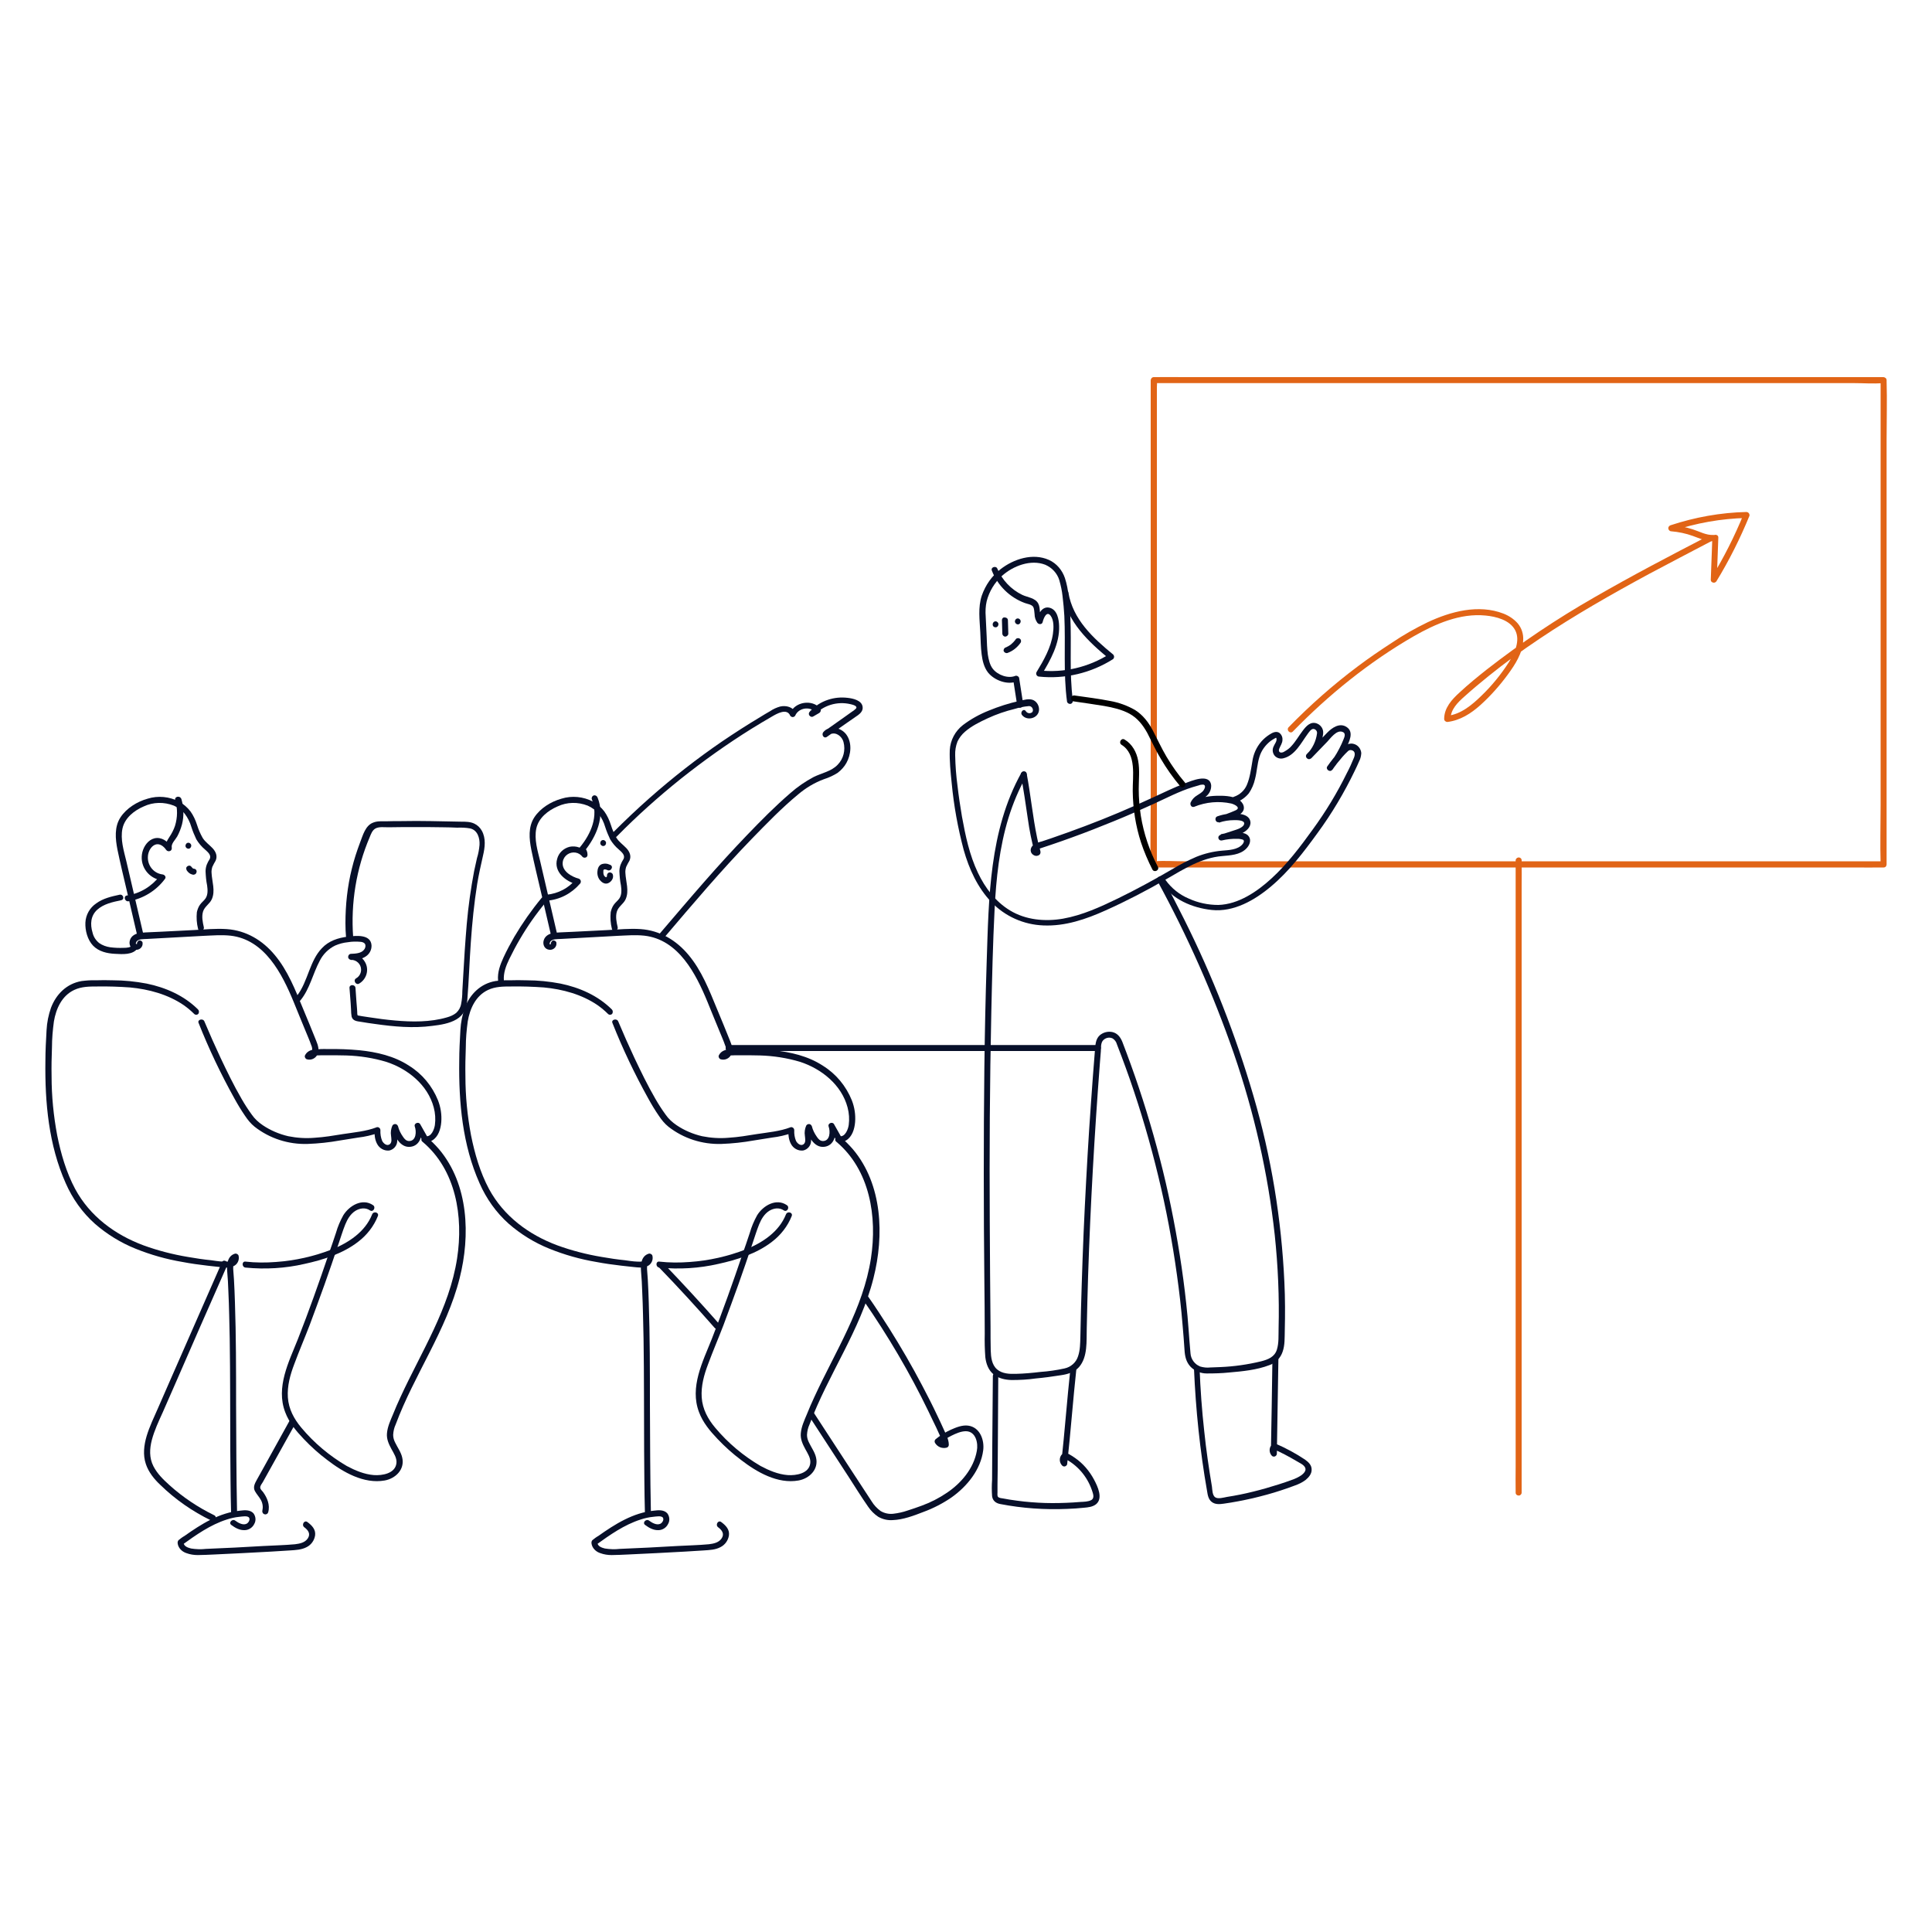 <?xml version="1.0" encoding="utf-8"?>
<!-- Generator: Adobe Illustrator 26.5.0, SVG Export Plug-In . SVG Version: 6.00 Build 0)  -->
<svg version="1.1" id="artwork" xmlns="http://www.w3.org/2000/svg" xmlns:xlink="http://www.w3.org/1999/xlink" x="0px" y="0px"
	 viewBox="0 0 1000 1000" style="enable-background:new 0 0 1000 1000;" xml:space="preserve">
<style type="text/css">
	.st0{fill:#E16416;}
	.st1{fill:#070F29;}
</style>
<path class="st0" d="M975,445.8H612.5c-4.8,0-9.9-0.4-14.7,0c-0.2,0-0.4,0-0.6,0l1.6,1.6v-247c0.1-1.1,0.1-2.2,0-3.3
	c0-0.1,0-0.3,0-0.4l-1.6,1.6h362.5c4.8,0,9.9,0.4,14.7,0c0.2,0,0.4,0,0.6,0l-1.6-1.6v219.9c0,10.1-0.3,20.3,0,30.3
	c0,0.1,0,0.3,0,0.4c0,0.9,0.7,1.5,1.6,1.5c0.8,0,1.5-0.7,1.5-1.5V227.5c0-10.1,0.3-20.3,0-30.3c0-0.1,0-0.3,0-0.4
	c0-0.9-0.7-1.5-1.6-1.6H612.5c-4.9,0-9.8-0.1-14.7,0c-0.2,0-0.4,0-0.6,0c-0.9,0-1.5,0.7-1.6,1.6v219.9c0,10.1-0.3,20.3,0,30.3
	c0,0.1,0,0.3,0,0.4c0,0.9,0.7,1.5,1.6,1.6h362.5c4.9,0,9.8,0.1,14.7,0c0.2,0,0.4,0,0.6,0c0.9,0,1.5-0.7,1.5-1.6
	C976.5,446.5,975.8,445.9,975,445.8z"/>
<path class="st1" d="M74.2,483.6l-8.8-37.8c-1.3-5.4-3.2-11.4-2-17c1.2-5.5,6.1-9.3,11-11.4c4.9-2.3,10.5-2.4,15.6-0.4
	c2.2,1,4.2,2.4,5.7,4.3c1.5,2,2.6,4.2,3.3,6.6c0.7,2.2,1.6,4.4,2.6,6.5c1.2,2,2.7,3.8,4.5,5.3c1.4,1.3,3.5,2.9,2.4,5
	c-0.6,0.9-1.1,1.9-1.5,2.9c-0.4,1.1-0.6,2.3-0.6,3.4c0.1,2.4,0.3,4.9,0.8,7.3c0.3,2.2,0.5,4.7-0.8,6.7c-0.8,1.2-2.1,2.1-2.9,3.3
	c-0.8,1.1-1.3,2.5-1.6,3.8c-0.3,2.9-0.1,5.8,0.6,8.6c0.4,2,3.4,1.1,3-0.8c-0.6-2.6-1.2-5.5-0.4-8.1c0.8-2.6,3.4-3.9,4.5-6.3
	c2-4.4,0.1-9.2-0.1-13.7c-0.1-1,0.1-2.1,0.4-3.1c0.5-1.1,1.1-2.2,1.7-3.2c1.1-2.4,0.1-4.7-1.6-6.5c-1.7-1.8-3.8-3.2-5.1-5.3
	c-1.2-2.1-2.2-4.4-2.9-6.7c-0.8-2.5-1.9-4.9-3.4-7c-1.6-2.1-3.6-3.8-5.9-5.1c-5-2.6-10.9-3.2-16.3-1.5c-5.4,1.5-10.9,4.9-14,9.6
	c-3.3,5-2.7,11.2-1.6,16.8c1.5,7.3,3.3,14.6,5,21.9l5.3,22.8C71.6,486.4,74.6,485.5,74.2,483.6L74.2,483.6z"/>
<path class="st1" d="M70.9,489c-0.1-0.6,0,0-0.5-0.2c-0.3-0.1,0-1.1,0.3-1.5c1.1-1.4,3.8-1.2,5.4-1.3l14.6-0.8l14.6-0.8
	c4.7-0.2,9.4-0.6,14-0.1c17.7,2,26.7,19.7,32.7,34.3c2,5,4.1,10,6.1,14.9c1,2.5,2.1,4.9,3,7.5c0.5,1,0.6,2.2,0.4,3.4
	c-0.2,0.8-1,1.3-1.8,1.1c0,0,0,0,0,0l1.1,1.9c0.4-0.9,2.1-1,2.9-1.1c1.7-0.1,3.4-0.1,5.1-0.1c3.5,0,6.9,0,10.4,0.1
	c7,0.2,14,1.3,20.7,3.3c11.1,3.6,21.5,11.9,24.6,23.6c0.8,3,1,6.1,0.6,9.1c-0.3,2.1-1.8,6.2-4.6,5.8l0.9,0.7l-3.9-6.9
	c-0.8-1.5-3.4-0.5-2.8,1.2c0.9,2.5,0.8,7.4-2.9,7.5c-1.5,0-2.4-1-3.2-2.2c-1.2-1.7-2.1-3.5-2.6-5.5c-0.3-0.8-1.1-1.3-2-1
	c-0.4,0.1-0.7,0.4-0.9,0.7c-0.7,1.6-1,3.5-0.7,5.2c0.1,1.3,0.6,3.3-0.5,4.3c-1.5,1.4-3.4-0.2-4.1-1.6c-0.7-1.7-1-3.6-0.9-5.5
	c0-0.9-0.7-1.6-1.6-1.6c-0.1,0-0.3,0-0.4,0.1c-5.5,2.1-11.6,2.6-17.4,3.5c-4.9,0.8-9.7,1.6-14.6,1.9c-4.6,0.4-9.2,0.1-13.7-0.8
	c-4.7-1.1-9.2-3-13.2-5.7c-2.2-1.5-4.2-3.3-5.7-5.5c-1.9-2.6-3.7-5.4-5.3-8.2c-4-6.9-7.5-14.1-10.9-21.3c-2.9-6.2-5.7-12.5-8.3-18.7
	c-0.7-1.8-3.8-1-3,0.8c5.3,13.4,11.5,26.4,18.5,39c1.7,3.1,3.5,6.1,5.5,9c1.4,2.1,3,4.1,5,5.7c7.8,6.1,17.5,9.2,27.4,8.9
	c5.6-0.2,11.2-0.8,16.8-1.8c3.1-0.5,6.3-1,9.4-1.5c3.5-0.4,7-1.2,10.4-2.4l-2-1.5c0,2.5,0.2,5,1.4,7.2c1.2,2.3,3.7,3.7,6.3,3.4
	c2.3-0.5,4-2.5,4.1-4.8c0.2-2.1-0.9-4.6,0.1-6.6l-2.8-0.4c1.2,4.2,4.1,10.4,9.4,9.9c5.5-0.5,6.9-6.9,5.3-11.4l-2.8,1.2l2.9,5.1
	c0.3,0.6,0.6,1.2,1,1.8c1.1,1.5,3.7,0.8,5,0c3.2-1.9,4.4-5.9,4.7-9.5c0.3-3.9-0.3-7.7-1.7-11.3c-3-7.4-8.2-13.7-15-17.9
	c-7.6-5-16.8-7.1-25.7-8c-5.4-0.5-10.8-0.7-16.2-0.6c-2.4-0.1-4.8,0-7.2,0.2c-2.1,0.3-3.9,1.2-4.8,3.2c-0.2,0.8,0.3,1.7,1.1,1.9
	c2.1,0.6,4.3-0.4,5.3-2.3c1.3-2.3,0.4-5-0.5-7.2c-2.2-5.5-4.5-11.1-6.8-16.6c-4-9.7-7.9-19.8-14.7-27.9
	c-6.3-7.6-14.8-12.7-24.8-13.4c-5.7-0.4-11.4,0.2-17.1,0.5l-17.9,0.9c-3.2,0.2-6.4,0.2-9.5,0.5c-2.5,0.3-5,1.4-5.7,4
	c-0.6,2.2,0.5,4.6,3,4.8c1.8,0.2,3.4-1.1,3.6-2.8c0-0.3,0-0.6,0-0.9c-0.2-0.8-1.1-1.3-1.9-1.1C71.1,487.3,70.7,488.1,70.9,489
	L70.9,489z"/>
<path class="st1" d="M102.5,522.5c-7.2-7.2-16.8-11.4-26.6-13.4c-5.8-1.1-11.6-1.7-17.5-1.7c-3-0.1-6-0.1-9,0
	c-2.4-0.1-4.8,0.1-7.2,0.4c-7.6,1.3-13.1,6.7-15.8,13.8c-1.3,3.7-2.1,7.6-2.3,11.6c-0.3,5.3-0.6,10.6-0.6,16
	c-0.3,21.4,1.7,43.5,10.5,63.2c3.5,8,8.6,15.2,15.1,21c6.2,5.4,13.3,9.8,21,12.9c7.9,3.2,16.1,5.5,24.4,6.9
	c4.2,0.8,8.5,1.4,12.8,1.9c2.1,0.2,4.2,0.5,6.4,0.7c2.3,0.2,4.9,0.7,7.1-0.4c2.1-0.9,3.2-3.2,2.7-5.4c-0.2-0.8-1.1-1.3-1.9-1.1
	c-4,1.2-4.3,5.8-4,9.2c0.3,3.4,0.5,6.8,0.6,10.2c0.4,8.2,0.5,16.4,0.7,24.6c0.3,19.3,0.2,38.6,0.3,57.9c0.1,10.6,0.1,21.2,0.4,31.8
	c0,2,3.2,2,3.1,0c-0.4-18.6-0.4-37.3-0.5-55.9c0-17.6,0-35.2-0.6-52.7c-0.1-3.9-0.3-7.8-0.5-11.7c-0.1-1.8-0.3-3.6-0.4-5.5
	c0-1.6,0-4.3,1.8-4.8l-1.9-1.1c0.9,3.6-9.5,1.6-11.3,1.4c-4-0.4-8-1-12-1.7c-7.8-1.3-15.6-3.3-23-6c-14.8-5.5-27.8-15.1-35.4-29.2
	c-4.6-8.6-7.4-18.3-9.3-27.8c-1.9-10.1-2.9-20.3-2.9-30.5c-0.1-5,0-10,0.2-15c0-4.5,0.4-9,1-13.4c1.1-6.6,4.1-13.3,10.5-16.3
	c3.8-1.8,7.9-1.8,12-1.8c5.6-0.1,11.3,0.1,16.9,0.5c9.7,0.9,19.6,3.6,27.7,9.1c2,1.4,3.8,2.9,5.5,4.6c0.6,0.6,1.6,0.6,2.2-0.1
	C103.1,524,103.1,523.1,102.5,522.5L102.5,522.5z"/>
<path class="st1" d="M127.1,656.1c10.2,1,20.5,0.4,30.5-1.9c9.6-2.1,19.8-5.3,27.7-11.4c4.6-3.5,8.2-8.1,10.3-13.4
	c0.7-1.9-2.3-2.7-3-0.8c-3.6,9-12.1,14.6-20.8,18.1c-9.3,3.6-19,5.8-29,6.5c-5.2,0.4-10.5,0.4-15.8-0.2
	C125.1,652.8,125.1,655.9,127.1,656.1L127.1,656.1z"/>
<path class="st1" d="M119.7,789.3c2,1.5,4.3,2.8,6.9,2.7c2.1,0,4.1-1.3,5-3.2c1-1.7,0.8-3.9-0.4-5.5c-1.7-1.9-4.6-1.7-6.8-1.4
	c-10.8,1-20.3,7-28.9,13.1c-1.1,0.6-2.1,1.4-3.1,2.2c-0.8,0.9-0.4,2.3,0,3.2c0.8,1.7,2.3,2.9,4.1,3.5c1.9,0.7,3.9,1,5.9,1
	c2.8,0,5.7-0.2,8.5-0.3c9.8-0.4,19.7-1,29.5-1.5c3.2-0.2,6.5-0.4,9.7-0.6c2.9-0.2,5.9-0.3,8.6-1.7c2.4-1.2,4-3.5,4.4-6.1
	c0.4-3.1-1.7-5.2-4-6.9c-1.6-1.2-3.2,1.5-1.6,2.7c2,1.5,3.4,3.4,1.8,5.8c-1.5,2.2-4.2,2.7-6.6,3c-5.4,0.5-10.8,0.6-16.2,0.9
	c-10,0.6-19.9,1.1-29.9,1.5c-2.6,0.3-5.1,0.2-7.7-0.2c-1.6-0.4-3.8-1.1-3.9-3.1l-0.8,1.3c7.2-5.2,14.7-10.5,23.2-13.2
	c2.1-0.7,4.3-1.2,6.5-1.4c1.2-0.1,4.5-0.8,5.1,0.6c0.5,1-0.4,2.5-1.4,3c-1.9,0.9-4.3-0.5-5.8-1.6
	C120.3,785.9,118.1,788.1,119.7,789.3L119.7,789.3z"/>
<path class="st1" d="M218.6,590.9c17.5,14.6,21.3,38.9,18,60.4c-4,26-18.5,48.3-29.3,71.8c-1.4,3-2.7,6-3.9,9
	c-1.3,3.1-2.8,6.3-3.1,9.7c-0.3,3,0.9,5.6,2.3,8.2c1.2,2.2,2.9,4.7,2.6,7.3c-0.6,5.4-7.3,6.5-11.7,6.2c-5-0.4-9.7-2.4-14-4.7
	c-8.9-5.2-16.9-11.9-23.5-19.8c-3.8-4.5-6.6-9.7-7-15.7c-0.4-5.9,1.2-11.7,3.3-17.2c2.5-6.8,5.4-13.5,8-20.3c2.6-7,5.2-14,7.7-21
	c2.5-7,4.9-14.1,7.3-21.2c1.1-3.2,2.1-6.6,3.4-9.8c1.1-2.7,2.7-5.5,5.3-7.1c2.3-1.4,5.2-1.8,7.5-0.2c1.7,1.1,3.2-1.6,1.6-2.7
	c-5.5-3.8-12.3,0.2-15.4,5.2c-1.6,2.9-2.9,5.9-3.8,9.1c-1.2,3.7-2.5,7.4-3.8,11.1c-5,14.7-10.2,29.4-15.9,43.9
	c-4.7,11.8-11.5,24.9-6.6,37.8c2,5.4,5.7,9.8,9.6,13.9c3.8,4,7.8,7.6,12.2,10.9c8.2,6.3,18.9,12.5,29.7,10.6
	c5.6-1,10.5-5.7,9.1-11.8c-0.6-2.8-2.4-5.2-3.6-7.7c-0.7-1.3-1.1-2.7-1.1-4.1c0.1-1.9,0.5-3.7,1.3-5.4c9.6-25.8,26.3-48.7,33.1-75.7
	c5.6-22.1,4.7-48.5-10.6-66.7c-1.9-2.2-4-4.3-6.2-6.2C219.3,587.4,217.1,589.6,218.6,590.9L218.6,590.9z"/>
<path class="st1" d="M288.4,483.6l-8.8-37.8c-1.3-5.4-3.2-11.4-2-17c1.2-5.5,6.1-9.3,11-11.4c4.9-2.3,10.5-2.4,15.6-0.4
	c2.2,1,4.2,2.4,5.7,4.3c1.5,2,2.6,4.2,3.3,6.6c0.7,2.2,1.6,4.4,2.6,6.5c1.2,2,2.7,3.8,4.5,5.3c1.4,1.3,3.5,2.9,2.4,5
	c-0.6,0.9-1.1,1.9-1.5,2.9c-0.4,1.1-0.6,2.3-0.6,3.4c0.1,2.4,0.3,4.9,0.8,7.3c0.3,2.2,0.5,4.7-0.8,6.7c-0.8,1.2-2.1,2.1-2.9,3.3
	c-0.8,1.1-1.3,2.5-1.6,3.8c-0.3,2.9-0.1,5.8,0.6,8.6c0.4,2,3.4,1.1,3-0.8c-0.6-2.6-1.2-5.5-0.4-8.1c0.8-2.6,3.4-3.9,4.5-6.3
	c2-4.4,0.1-9.2-0.1-13.7c-0.1-1,0.1-2.1,0.4-3.1c0.5-1.1,1.1-2.2,1.7-3.2c1.1-2.4,0.1-4.7-1.6-6.5c-1.7-1.8-3.8-3.2-5.1-5.3
	c-1.2-2.1-2.2-4.4-2.9-6.7c-0.8-2.5-1.9-4.9-3.4-7c-1.6-2.1-3.6-3.8-5.9-5.1c-5-2.6-10.9-3.2-16.3-1.5c-5.4,1.5-10.9,4.9-14,9.6
	c-3.3,5-2.7,11.2-1.6,16.8c1.5,7.3,3.3,14.6,5,21.9l5.3,22.8C285.8,486.4,288.8,485.5,288.4,483.6L288.4,483.6z"/>
<path class="st1" d="M285.1,489c-0.1-0.6,0,0-0.5-0.2c-0.3-0.1,0-1.1,0.3-1.5c1.1-1.4,3.8-1.2,5.4-1.3l14.6-0.8l14.6-0.8
	c4.7-0.2,9.4-0.6,14-0.1c17.7,2,26.7,19.7,32.7,34.3c2,5,4.1,10,6.1,14.9c1,2.5,2.1,4.9,3,7.5c0.5,1,0.6,2.2,0.4,3.4
	c-0.2,0.8-1,1.3-1.8,1.1c0,0,0,0,0,0l1.1,1.9c0.4-0.9,2.1-1,2.9-1.1c1.7-0.1,3.4-0.1,5.1-0.1c3.5,0,6.9,0,10.4,0.1
	c7,0.2,14,1.3,20.7,3.3c11.1,3.6,21.5,11.9,24.6,23.6c0.8,3,1,6.1,0.6,9.1c-0.3,2.1-1.8,6.2-4.6,5.8l0.9,0.7l-3.9-6.9
	c-0.8-1.5-3.4-0.5-2.8,1.2c0.9,2.5,0.8,7.4-2.9,7.5c-1.5,0-2.4-1-3.2-2.2c-1.2-1.7-2.1-3.5-2.6-5.5c-0.3-0.8-1.1-1.3-2-1
	c-0.4,0.1-0.7,0.4-0.9,0.7c-0.7,1.6-1,3.5-0.7,5.2c0.1,1.3,0.6,3.3-0.5,4.3c-1.5,1.4-3.4-0.2-4.1-1.6c-0.7-1.7-1-3.6-0.9-5.5
	c0-0.9-0.7-1.6-1.6-1.6c-0.1,0-0.3,0-0.4,0.1c-5.5,2.1-11.6,2.6-17.4,3.5c-4.9,0.8-9.7,1.6-14.6,1.9c-4.6,0.4-9.2,0.1-13.7-0.8
	c-4.7-1.1-9.2-3-13.2-5.7c-2.2-1.5-4.2-3.3-5.7-5.5c-1.9-2.6-3.7-5.4-5.3-8.2c-4-6.9-7.5-14.1-10.9-21.3c-2.9-6.2-5.7-12.5-8.3-18.7
	c-0.7-1.8-3.8-1-3,0.8c5.3,13.4,11.5,26.4,18.5,39c1.7,3.1,3.5,6.1,5.5,9c1.4,2.1,3,4.1,5,5.7c7.8,6.1,17.5,9.2,27.4,8.9
	c5.6-0.2,11.2-0.8,16.8-1.8c3.1-0.5,6.3-1,9.4-1.5c3.5-0.4,7-1.2,10.4-2.4l-2-1.5c0,2.5,0.2,5,1.4,7.2c1.2,2.3,3.7,3.7,6.3,3.4
	c2.3-0.5,4-2.5,4.1-4.8c0.2-2.1-0.9-4.6,0.1-6.6l-2.8-0.4c1.2,4.2,4.1,10.4,9.4,9.9c5.5-0.5,6.9-6.9,5.3-11.4l-2.8,1.2l2.9,5.1
	c0.3,0.6,0.6,1.2,1,1.8c1.1,1.5,3.7,0.8,5,0c3.2-1.9,4.4-5.9,4.7-9.5c0.3-3.9-0.3-7.7-1.7-11.3c-3-7.4-8.2-13.7-15-17.9
	c-7.6-5-16.8-7.1-25.7-8c-5.4-0.5-10.8-0.7-16.2-0.6c-2.4-0.1-4.8,0-7.2,0.2c-2.1,0.3-3.9,1.2-4.8,3.2c-0.2,0.8,0.3,1.7,1.1,1.9
	c2.1,0.6,4.3-0.4,5.3-2.3c1.3-2.3,0.4-5-0.5-7.2c-2.2-5.5-4.5-11.1-6.8-16.6c-4-9.7-7.9-19.8-14.7-27.9
	c-6.3-7.6-14.8-12.7-24.8-13.4c-5.7-0.4-11.4,0.2-17.1,0.5l-17.9,0.9c-3.2,0.2-6.4,0.2-9.5,0.5c-2.5,0.3-5,1.4-5.7,4
	c-0.6,2.2,0.5,4.6,3,4.8c1.8,0.2,3.4-1.1,3.6-2.8c0-0.3,0-0.6,0-0.9c-0.2-0.8-1.1-1.3-1.9-1.1C285.4,487.3,284.9,488.1,285.1,489
	L285.1,489z"/>
<path class="st1" d="M316.7,522.5c-7.2-7.2-16.8-11.4-26.6-13.4c-5.8-1.1-11.6-1.7-17.5-1.7c-3-0.1-6-0.1-9,0
	c-2.4-0.1-4.9,0.1-7.2,0.4c-7.6,1.3-13.1,6.7-15.8,13.8c-1.3,3.7-2.1,7.6-2.3,11.6c-0.3,5.3-0.6,10.6-0.6,16
	c-0.3,21.4,1.7,43.5,10.5,63.2c3.5,8,8.6,15.2,15.1,21c6.2,5.4,13.3,9.8,21,12.9c7.9,3.2,16.1,5.5,24.4,6.9
	c4.2,0.8,8.5,1.4,12.8,1.9c2.1,0.2,4.2,0.5,6.4,0.7c2.3,0.2,4.9,0.7,7.1-0.4c2.1-0.9,3.2-3.2,2.7-5.4c-0.2-0.8-1.1-1.3-1.9-1.1
	c-4,1.2-4.3,5.8-4,9.2c0.3,3.4,0.5,6.8,0.6,10.2c0.4,8.2,0.5,16.4,0.7,24.6c0.3,19.3,0.2,38.6,0.3,57.9c0.1,10.6,0.1,21.2,0.4,31.8
	c0,2,3.2,2,3.1,0c-0.4-18.6-0.4-37.3-0.5-55.9c0-17.6,0-35.2-0.6-52.7c-0.1-3.9-0.3-7.8-0.5-11.7c-0.1-1.8-0.3-3.6-0.4-5.5
	c0-1.6,0-4.3,1.8-4.8l-1.9-1.1c0.9,3.6-9.5,1.6-11.3,1.4c-4-0.4-8-1-12-1.7c-7.8-1.3-15.6-3.3-23-6c-14.8-5.5-27.8-15.1-35.4-29.2
	c-4.6-8.6-7.4-18.3-9.3-27.8c-1.9-10.1-2.9-20.3-2.9-30.5c-0.1-5,0-10,0.2-15c0-4.5,0.4-9,1-13.4c1.1-6.6,4.1-13.3,10.5-16.3
	c3.8-1.8,7.9-1.8,12-1.8c5.6-0.1,11.3,0.1,16.9,0.5c9.7,0.9,19.6,3.6,27.7,9.1c2,1.4,3.8,2.9,5.5,4.6c0.6,0.6,1.6,0.6,2.2-0.1
	C317.3,524,317.3,523.1,316.7,522.5L316.7,522.5z"/>
<path class="st1" d="M341.3,656.1c10.2,1,20.5,0.4,30.5-1.9c9.6-2.1,19.8-5.3,27.7-11.4c4.6-3.5,8.2-8.1,10.3-13.4
	c0.7-1.9-2.3-2.7-3-0.8c-3.6,9-12.1,14.6-20.8,18.1c-9.3,3.6-19,5.8-29,6.5c-5.2,0.4-10.5,0.4-15.8-0.2
	C339.3,652.8,339.3,655.9,341.3,656.1L341.3,656.1z"/>
<path class="st1" d="M333.9,789.3c2,1.5,4.3,2.8,6.9,2.7c2.1,0,4.1-1.3,5-3.2c1-1.7,0.8-3.9-0.4-5.5c-1.7-1.9-4.6-1.7-6.8-1.4
	c-10.8,1-20.3,7-28.9,13.1c-1.1,0.6-2.1,1.4-3.1,2.2c-0.8,0.9-0.4,2.3,0,3.2c0.8,1.7,2.3,2.9,4.1,3.5c1.9,0.7,3.9,1,5.9,1
	c2.8,0,5.7-0.2,8.5-0.3c9.8-0.4,19.7-1,29.5-1.5c3.2-0.2,6.5-0.4,9.7-0.6c2.9-0.2,6-0.3,8.6-1.7c2.4-1.2,4-3.5,4.4-6.1
	c0.4-3.1-1.7-5.2-4-6.9c-1.6-1.2-3.2,1.5-1.6,2.7c2,1.5,3.4,3.4,1.8,5.8c-1.5,2.2-4.2,2.7-6.6,3c-5.4,0.5-10.8,0.6-16.2,0.9
	c-10,0.6-19.9,1.1-29.9,1.5c-2.6,0.3-5.1,0.2-7.7-0.2c-1.6-0.4-3.8-1.1-3.9-3.1l-0.8,1.3c7.2-5.2,14.7-10.5,23.2-13.2
	c2.1-0.7,4.3-1.2,6.5-1.4c1.2-0.1,4.5-0.8,5.1,0.6c0.5,1-0.4,2.5-1.4,3c-1.9,0.9-4.3-0.5-5.8-1.6
	C334.5,785.9,332.3,788.1,333.9,789.3L333.9,789.3z"/>
<path class="st1" d="M432.8,590.9c17.5,14.6,21.3,38.9,18,60.4c-4,26-18.5,48.3-29.3,71.8c-1.4,3-2.7,6-3.9,9
	c-1.3,3.1-2.8,6.3-3.1,9.7c-0.3,3,0.9,5.6,2.3,8.2c1.2,2.2,2.9,4.7,2.6,7.3c-0.6,5.4-7.3,6.5-11.7,6.2c-5-0.4-9.7-2.4-14-4.7
	c-8.9-5.2-16.9-11.9-23.5-19.8c-3.8-4.5-6.6-9.7-7-15.7c-0.4-5.9,1.2-11.7,3.3-17.2c2.5-6.8,5.4-13.5,8-20.3c2.6-7,5.2-14,7.7-21
	c2.5-7,4.9-14.1,7.3-21.2c1.1-3.2,2.1-6.6,3.4-9.8c1.1-2.7,2.7-5.5,5.3-7.1c2.3-1.4,5.2-1.8,7.5-0.2c1.7,1.1,3.2-1.6,1.6-2.7
	c-5.5-3.8-12.3,0.2-15.4,5.2c-1.6,2.9-2.9,5.9-3.8,9.1c-1.2,3.7-2.5,7.4-3.8,11.1c-5,14.7-10.2,29.4-15.9,43.9
	c-4.7,11.8-11.5,24.9-6.6,37.8c2,5.4,5.7,9.8,9.6,13.9c3.8,4,7.8,7.6,12.2,10.9c8.2,6.3,18.9,12.5,29.7,10.6
	c5.6-1,10.5-5.7,9.1-11.8c-0.6-2.8-2.4-5.2-3.6-7.7c-0.7-1.3-1.1-2.7-1.1-4.1c0.1-1.9,0.5-3.7,1.3-5.4c9.6-25.8,26.3-48.7,33.1-75.7
	c5.6-22.1,4.7-48.5-10.6-66.7c-1.9-2.2-4-4.3-6.2-6.2C433.5,587.4,431.3,589.6,432.8,590.9L432.8,590.9z"/>
<path class="st1" d="M114.9,653.3l-26.5,60.4l-6.6,15.1c-2.1,4.8-4.4,9.5-5.9,14.5c-1.4,4.7-2,9.8-0.4,14.5
	c1.4,4.2,4.3,7.8,7.5,10.8c7.7,7.5,16.6,13.7,26.3,18.4c1.8,0.9,3.4-1.8,1.6-2.7c-8.4-4.1-16.2-9.3-23.2-15.6
	c-3.2-2.9-6.3-5.9-8.3-9.8c-2.2-4.3-2-9-0.8-13.6c1.3-4.9,3.5-9.6,5.6-14.2l6.4-14.6l12.7-29.1l14.4-32.7
	C118.4,653.1,115.7,651.5,114.9,653.3L114.9,653.3z"/>
<path class="st1" d="M149.8,735.5l-13.5,24.4l-3.4,6.1c-1,1.8-2,3.7-1,5.7c0.9,1.7,2.3,3.1,3.2,4.8c0.9,1.7,1.1,3.6,0.7,5.4
	c-0.2,0.8,0.3,1.7,1.2,1.9c0.8,0.2,1.6-0.3,1.8-1c1.1-3.8-0.5-7.6-2.7-10.6c-0.5-0.6-1.4-1.4-1.4-2.2c-0.1-0.9,0.8-2,1.3-2.8
	l3.4-6.1l13.3-23.9C153.5,735.3,150.8,733.8,149.8,735.5L149.8,735.5z"/>
<path class="st1" d="M341,655.9c9.9,10.2,19.5,20.7,28.9,31.4c1.3,1.5,3.5-0.7,2.2-2.2c-9.4-10.7-19-21.1-28.9-31.4
	C341.8,652.3,339.6,654.5,341,655.9z"/>
<path class="st1" d="M418.6,732.7l20.7,31.8c3.3,5.1,6.5,10.3,10,15.3c1.4,2.1,3.2,3.9,5.3,5.3c2.3,1.3,4.9,1.9,7.5,1.7
	c5.4-0.2,10.9-2.3,15.8-4.2c5.2-1.9,10.2-4.5,14.7-7.6c8-5.7,15-14.3,16.3-24.3c0.7-5.4-1.7-12-7.8-12.8c-3-0.4-6.2,0.9-8.9,2.1
	c-2.9,1.3-5.6,3-8,5c-0.5,0.5-0.6,1.3-0.2,1.9c1.3,2.1,3.7,3,6,2.4c0.7-0.2,1.1-0.8,1.1-1.5c0-2.8-1.5-5.4-2.6-7.9
	c-1.1-2.5-2.3-5-3.5-7.5c-2.4-5.1-5-10.2-7.7-15.3c-5.3-10.1-11-19.9-17.1-29.6c-3.5-5.5-7-10.9-10.7-16.2c-1.1-1.6-3.8-0.1-2.7,1.6
	c12.7,18.3,24.1,37.6,33.8,57.7c1.3,2.8,2.7,5.6,4,8.3c0.7,1.5,1.3,2.9,2,4.4c0.7,1.4,1.2,2.9,1.3,4.4l1.1-1.5c-1,0.3-2-0.1-2.5-1
	l-0.2,1.9c1.9-1.6,4-2.9,6.2-4c2.2-1.1,4.9-2.3,7.4-2.3c5.2,0,6.5,6.2,5.7,10.2c-1.6,9-8,16.6-15.4,21.6c-4.1,2.8-8.6,5.1-13.3,6.8
	c-2.4,0.9-4.8,1.7-7.3,2.5c-2.3,0.8-4.7,1.3-7.1,1.6c-2.3,0.3-4.7-0.2-6.7-1.4c-1.9-1.4-3.5-3.1-4.7-5.1c-3.1-4.6-6-9.3-9.1-13.9
	l-21-32.2C420.2,729.4,417.5,731,418.6,732.7L418.6,732.7z"/>
<path class="st1" d="M260.8,507.5c-0.3-3.9,1.1-7.6,2.8-11.1s3.5-6.9,5.5-10.3c3.9-6.7,8.4-13.1,13.4-19.1c1.3-1.5-0.9-3.7-2.2-2.2
	c-5.2,6.3-9.9,13-14.1,20.1c-2,3.5-3.9,7-5.6,10.7c-1.7,3.7-3.2,7.7-2.8,11.9C257.9,509.5,261,509.5,260.8,507.5L260.8,507.5z"/>
<path class="st1" d="M319.3,432.9c10.4-10.6,21.5-20.5,33.1-29.8c11.7-9.3,23.9-18,36.6-25.9c3.5-2.2,7.1-4.3,10.7-6.4
	c2.4-1.4,7.6-4.4,9.3-0.4c0.4,0.7,1.4,1,2.1,0.5c0.2-0.1,0.4-0.3,0.5-0.5c1.7-4,7.5-5,10.5-1.8l0.3-2.4l-3.1,1.8l1.9,2.4
	c4.8-5.3,12.1-7.6,19.1-5.9c0.9,0.2,3.9,0.9,2.7,2.3c-0.7,0.7-1.4,1.2-2.2,1.7l-2.8,2l-11.6,8.2l1.9,2.4c1.1-1.3,3-1.8,4.6-1.2
	c1.8,0.7,3.2,2.3,3.7,4.2c1.1,4.2,0,8.6-3,11.7c-3.3,3.5-8.3,4.3-12.5,6.4c-4.3,2.3-8.4,5.1-12,8.3c-7.9,6.8-15.3,14.3-22.5,21.8
	c-7.4,7.7-14.6,15.6-21.7,23.7c-7.9,9-15.6,18.1-23.4,27.2c-1.3,1.5,0.9,3.7,2.2,2.2c14.8-17.4,29.5-34.8,45.4-51.2
	c7.7-7.9,15.5-16,24-23c4-3.4,8.5-6.1,13.4-7.9c2.5-0.8,4.9-1.9,7.1-3.3c1.8-1.4,3.4-3.1,4.5-5.1c2.4-4.3,3-10.3,0.1-14.5
	c-2.6-3.8-8.8-5.4-12.1-1.4c-1,1.3,0.3,3.5,1.9,2.4l11-7.7c1.7-1.2,3.5-2.4,5.2-3.6c1.3-1,2.5-2.3,2.3-4.1c-0.3-3.5-5-4.5-7.8-4.8
	c-3.4-0.4-6.8-0.1-10.1,1c-3.7,1.2-6.9,3.3-9.5,6.2c-0.6,0.6-0.6,1.6,0.1,2.2c0.5,0.5,1.2,0.6,1.8,0.2l3.1-1.8
	c0.7-0.5,1-1.4,0.5-2.2c-0.1-0.1-0.1-0.2-0.2-0.3c-4.1-4.6-12.8-3.3-15.3,2.4h2.7c-1.3-3-5-3.9-8-3.2c-1.8,0.5-3.6,1.3-5.2,2.4
	c-1.7,1-3.5,2-5.2,3.1c-6.7,4-13.2,8.2-19.7,12.6c-13,8.9-25.4,18.6-37.2,29c-6.6,5.8-13,11.9-19.3,18.2
	C315.6,432.2,317.8,434.4,319.3,432.9L319.3,432.9z"/>
<path class="st1" d="M155.5,517.8c4.9-6,6.4-13.8,10-20.5c1.7-3.4,4.5-6.2,8-7.9c2.1-0.9,4.3-1.5,6.5-1.7c2.2-0.4,4.5-0.4,6.8-0.2
	c0.9,0.1,2,0.5,2.3,1.5c0.2,0.9-0.1,1.9-0.7,2.6c-1.5,1.9-4.5,2-6.7,2.1c-0.9,0-1.5,0.8-1.5,1.6c0,0.8,0.7,1.5,1.5,1.5
	c2.8,0,5.2,2.2,5.2,5.1c0,1.9-1,3.6-2.6,4.5c-1.7,1-0.1,3.7,1.6,2.7c3.9-2.3,5.3-7.3,3-11.2c-1.5-2.6-4.2-4.2-7.2-4.1v3.1
	c2.6-0.1,5.4-0.3,7.7-1.9c1.9-1.3,3-3.4,2.9-5.7c-0.4-5.9-8.2-5-12.2-4.5c-5.1,0.6-10,2.2-13.5,6c-3.1,3.2-4.9,7.4-6.5,11.5
	c-1.8,4.6-3.5,9.6-6.7,13.5C152.1,517.1,154.3,519.3,155.5,517.8L155.5,517.8z"/>
<path class="st1" d="M182.8,485.1c-1.3-17.7,1.6-35.5,8.6-51.9c0.6-1.5,1.3-3.4,2.8-4.3c1.8-1.1,4.6-0.7,6.7-0.7
	c4.7-0.1,9.4-0.1,14.1-0.1c4.8,0,9.6,0,14.4,0.1c2.4,0,4.8,0.1,7.2,0.2c2.3-0.1,4.6,0,6.8,0.4c3.8,0.9,5,5,4.8,8.5
	c-0.2,2.3-0.6,4.6-1.3,6.8c-0.5,2.3-1,4.5-1.5,6.8c-1.7,9-3,18.1-3.8,27.3c-0.8,9.3-1.4,18.6-1.9,27.9c-0.1,2.3-0.3,4.6-0.4,7
	c0,2.2-0.2,4.3-0.6,6.4c-0.3,1.9-1.2,3.5-2.6,4.8c-1.4,1.1-3,1.8-4.8,2.3c-8.6,2.5-18,2.4-26.9,1.6c-4.6-0.4-9.1-1-13.6-1.7
	c-1.1-0.2-2.2-0.3-3.3-0.5c-0.6-0.1-1.1-0.2-1.7-0.3c-0.5-0.1-0.6,0-0.8-0.4c-0.1-0.5-0.1-1-0.1-1.4l-0.1-1.7l-0.3-3.7l-0.5-7.1
	c-0.1-2-3.3-2-3.1,0l0.6,7.8l0.2,3.4c0,1.2,0.1,2.4,0.3,3.6c0.6,2.3,2.9,2.4,4.8,2.7c2.4,0.4,4.9,0.8,7.3,1.1
	c9.8,1.4,19.8,2.3,29.6,1c4.2-0.5,8.9-1.2,12.6-3.4c3.9-2.3,5.3-6,5.6-10.3c0.8-9.9,1.1-19.8,1.8-29.6c0.7-10.1,1.7-20.2,3.3-30.2
	c0.8-4.9,1.9-9.7,3-14.6c1-4.3,1.6-8.9-0.6-12.9c-0.9-1.6-2.2-2.9-3.9-3.7c-2.1-1-4.4-1-6.7-1c-5.2-0.1-10.4-0.2-15.6-0.3
	c-5.1-0.1-10.2-0.1-15.4,0c-2.6,0-5.3,0-7.9,0.1c-2.2,0-4.7-0.2-6.8,0.7c-4,1.5-5.3,6.6-6.7,10.2c-1.7,4.5-3.2,9.1-4.3,13.7
	c-2.3,9.2-3.3,18.7-3.3,28.2c0,2.4,0.1,4.7,0.3,7.1C179.8,487.1,182.9,487.1,182.8,485.1L182.8,485.1z"/>
<path class="st1" d="M90.7,414.3c1.3,4.3,1.2,8.8-0.1,13.1c-0.7,2.1-1.7,4-2.9,5.8c-1.3,1.9-2.3,3.9-1.9,6.2l2.8-1.2
	c-1.9-2.8-5-5.1-8.6-4.3c-3.3,0.8-5.5,4-6.3,7.1c-1.6,6.4,2.3,12.8,8.7,14.4c0.5,0.1,1.1,0.2,1.6,0.3l-1.3-2.3
	c-4.2,5.4-10.2,9.1-17,10.1c-2,0.3-1.1,3.3,0.8,3c7.5-1.3,14.3-5.4,18.9-11.6c0.8-1.1-0.3-2.2-1.3-2.3c-4.8-0.6-8.1-5-7.5-9.8
	c0,0,0-0.1,0-0.1c0.3-2.1,1.5-4.6,3.7-5.5c2.3-0.9,4.5,0.9,5.7,2.7c0.5,0.7,1.4,0.9,2.2,0.5c0.6-0.4,0.8-1,0.7-1.7
	c-0.4-2,1.9-4.1,2.8-5.7c1.1-2,1.9-4.1,2.5-6.3c1.1-4.3,0.9-8.9-0.3-13.1C93.1,411.5,90.1,412.3,90.7,414.3L90.7,414.3z"/>
<path class="st1" d="M61.9,463.1c-4.2,0.9-8.6,1.9-12.1,4.5c-3.3,2.2-5.4,5.9-5.6,9.9c-0.2,4.1,1.1,9,4,12c2.9,3,7.2,4,11.3,4.2
	c3.9,0.2,9.4,0.7,11.8-3c1.1-1.7-1.6-3.2-2.7-1.6c-0.9,1.4-3,1.5-4.6,1.5c-2.3,0.1-4.7,0-7-0.3c-2-0.3-4-1-5.7-2.2
	c-1.7-1.4-2.9-3.2-3.4-5.4c-1.3-4.3-1-8.7,2.4-11.8c3.3-3,7.9-4,12.2-4.9C64.7,465.7,63.9,462.7,61.9,463.1L61.9,463.1z"/>
<path class="st1" d="M306.3,413.6c3.6,8.8-0.4,18-6.1,24.9c-0.6,0.6-0.6,1.6,0,2.2c0.5,0.5,0.7,1.1,0.7,1.7l2.7-1.1
	c-2.1-2.5-5.5-3.7-8.8-3c-3.1,0.8-5.6,3.1-6.4,6.2c-2,6.8,4.5,11.8,10.3,13.3l-0.7-2.6c-3.7,4.5-9.1,7.3-15,7.9c-2,0.2-2,3.3,0,3.1
	c6.7-0.5,12.8-3.7,17.2-8.8c0.6-0.6,0.6-1.6,0-2.2c-0.2-0.2-0.4-0.3-0.6-0.4c-3.8-1-9.1-4-8.3-8.8c0.5-3.1,3.5-5.2,6.6-4.7
	c1.4,0.2,2.7,1,3.6,2.2c0.6,0.6,1.6,0.6,2.2,0c0.3-0.3,0.4-0.7,0.4-1.1c0-1.5-0.6-2.9-1.7-3.9v2.2c6.3-7.7,10.9-18.1,6.9-27.9
	c-0.3-0.8-1.1-1.3-1.9-1.1C306.6,411.9,306.1,412.7,306.3,413.6L306.3,413.6z"/>
<path class="st1" d="M97.5,439.3c0.9,0,1.5-0.8,1.5-1.6c0-0.8-0.7-1.5-1.5-1.5c-0.9,0-1.5,0.8-1.5,1.6
	C96,438.6,96.6,439.2,97.5,439.3z"/>
<path class="st1" d="M96.6,450.4c0.2,0.3,0.4,0.6,0.7,0.9c0.3,0.3,0.5,0.5,0.8,0.7c0.3,0.2,0.6,0.4,1,0.5c0.2,0.1,0.5,0.2,0.7,0.2
	c0.2,0.1,0.4,0.1,0.6,0c0.2,0,0.4-0.1,0.6-0.2c0.7-0.4,1-1.4,0.6-2.1c0,0,0,0,0,0l-0.2-0.3c-0.2-0.2-0.4-0.3-0.7-0.4
	c-0.3,0-0.5-0.1-0.8-0.2l0.4,0.2c-0.3-0.1-0.5-0.2-0.7-0.4l0.3,0.2c-0.2-0.2-0.4-0.3-0.6-0.6l0.2,0.3c-0.1-0.1-0.2-0.3-0.3-0.4
	c-0.2-0.3-0.5-0.6-0.9-0.7c-0.2-0.1-0.4-0.1-0.6,0c-0.2,0-0.4,0.1-0.6,0.2c-0.3,0.2-0.6,0.5-0.7,0.9C96.4,449.6,96.4,450,96.6,450.4
	L96.6,450.4z"/>
<path class="st1" d="M312.2,437.9c0.9,0,1.5-0.7,1.5-1.6c0-0.8-0.7-1.5-1.5-1.5c-0.9,0-1.5,0.7-1.5,1.6
	C310.7,437.2,311.4,437.9,312.2,437.9L312.2,437.9z"/>
<path class="st1" d="M315.7,447.6c-1.4-0.7-3-0.8-4.5-0.2c-1.5,0.8-1.9,2.4-2,3.9c-0.1,1.4,0.3,2.9,1.1,4c1,1.3,2.6,2.5,4.3,1.9
	s3.2-2.6,2.6-4.5c-0.2-0.8-1.1-1.3-1.9-1.1c-0.8,0.2-1.3,1.1-1.1,1.9c0,0.2,0.1,0.1,0-0.1c0,0.1,0,0.1,0,0.2c0-0.2,0-0.3,0-0.1
	c0,0.1,0,0.1,0,0c0.1-0.2-0.1,0.2-0.1,0.2c-0.1,0.1-0.1,0.1,0,0c0,0-0.1,0.1-0.1,0.1c-0.1,0.1-0.2,0.2-0.3,0.3c-0.1,0.1-0.1,0.1,0,0
	c-0.1,0-0.1,0.1-0.2,0.1l0.1-0.1c-0.2,0-0.2,0.1,0.1,0c-0.2,0-0.2,0,0,0c-0.2-0.1-0.2,0,0,0c-0.1,0-0.2-0.1-0.3-0.2
	c-0.1,0-0.1-0.1-0.2-0.1c0.2,0.1,0.2,0.1,0,0c-0.1-0.1-0.2-0.2-0.2-0.2c-0.1-0.1-0.4-0.4-0.1-0.1c-0.2-0.2-0.3-0.4-0.4-0.7
	c-0.2-0.3,0.1,0.3,0,0c0-0.1-0.1-0.3-0.1-0.4c0-0.1,0-0.2-0.1-0.3c0,0.2,0,0.2,0,0.1c0-0.2,0-0.3,0-0.5c0-0.3,0-0.6,0-1
	c0-0.2,0-0.2,0,0.1c0-0.1,0-0.2,0-0.2c0-0.1,0.1-0.2,0.1-0.3c0-0.1,0-0.1,0.1-0.2c-0.1,0.2-0.1,0.2,0,0.1c0.1-0.1,0.1-0.1,0,0
	c-0.1,0.1-0.1,0.1,0,0c0.1-0.1,0.1-0.1-0.1,0c0.1,0,0.1-0.1,0.2-0.1c0.3-0.2-0.3,0.1,0,0c0.1,0,0.1,0,0.2-0.1c0.2,0,0.1,0-0.1,0
	c0,0,0.3,0,0.3,0c0.2,0,0.2,0,0,0c0.1,0,0.2,0,0.3,0c0.1,0,0.3,0.1,0.4,0.1c0.3,0.1,0.7,0.2,1,0.4c0.8,0.2,1.7-0.3,1.9-1.1
	C317,448.7,316.5,447.8,315.7,447.6L315.7,447.6z"/>
<path class="st1" d="M377.1,544h191.2c0.9,0,1.5-0.7,1.5-1.6c0-0.8-0.7-1.5-1.5-1.5H377.1c-0.9,0-1.5,0.7-1.5,1.6
	C375.6,543.3,376.3,544,377.1,544z"/>
<path class="st1" d="M529.6,364.4l-2.1-13.5c-0.2-0.8-1.1-1.3-1.9-1.1c-3.8,1.6-9.2-0.4-11.7-3.6c-1.6-2-2.2-4.9-2.6-7.4
	c-0.4-3.1-0.5-6.3-0.6-9.4l-0.5-10.3c-0.2-2.6-0.1-5.3,0.5-7.9c1.3-5.1,4.1-9.7,8-13.2c5.7-5.1,14.8-8.6,22.3-5.7
	c3.5,1.5,6.2,4.4,7.3,8c0.8,2.8,1.4,5.6,1.7,8.5c0.4,3.3,0.7,6.6,0.9,10c0.7,14.8-0.6,29.6,1.4,44.4c0.2,0.8,1.1,1.3,1.9,1.1
	c0.8-0.2,1.3-1.1,1.1-1.9c-1.9-14.3-0.6-28.7-1.3-43.1c-0.2-3.6-0.4-7.1-0.9-10.7c-0.3-3.2-0.9-6.3-1.9-9.4
	c-1.4-4.1-4.3-7.6-8.3-9.4c-8.3-3.7-18.2-0.5-25,4.8c-4.5,3.5-7.8,8.2-9.7,13.6c-2.1,6.2-1.1,12.8-0.8,19.2
	c0.2,3.8,0.2,7.6,0.7,11.3c0.4,3.2,1.2,6.7,3.3,9.4c3.2,4,10,6.6,14.9,4.6l-1.9-1.1l2.1,13.5C526.9,367.2,529.9,366.4,529.6,364.4
	L529.6,364.4z"/>
<path class="st1" d="M529,370.1c2.6,3.3,8.5,1.7,8.8-2.6c0.1-2-0.9-4-2.7-5c-2.2-1.2-5.2-0.2-7.5,0.3c-5.4,1.2-10.7,2.9-15.8,5
	c-4.8,1.9-9.3,4.4-13.4,7.5c-4,3.1-6.5,7.8-6.8,12.9c-0.1,2.8,0,5.7,0.2,8.5c0.2,2.9,0.5,5.8,0.8,8.7c1.1,11.7,3.2,23.2,6.2,34.5
	c2.8,9.9,7.2,19.6,14.4,27.1c7,7.3,16.6,11.6,26.8,12c11.3,0.5,22.1-3.2,32.3-7.8c10.7-4.8,21.1-10.2,31.3-16.1
	c9.2-5.3,18.2-11.1,29-12c4.3-0.4,9.1-0.6,12.3-3.7c1.7-1.6,2.9-4.2,1.6-6.3c-1.3-2.1-4.2-2.2-6.4-2.2c-2.8-0.1-5.5,0.3-8.2,0.9
	l0.8,3c3.3-1.1,6.9-1.9,10.1-3.5c2.3-1.1,4.8-3.2,4.4-6c-0.5-3-3.5-3.8-6.1-4.1c-3.7-0.4-7.4,0.1-10.9,1.3c-1.9,0.6-1.1,3.6,0.8,3
	c2.1-0.6,4.2-1.3,6.2-2.1c1.7-0.6,3.8-1.2,5.2-2.4c2.8-2.4,1.1-5.9-1.7-7.4c-3.2-1.7-7.6-1.8-11.1-1.7c-4.2,0.1-8.4,1-12.3,2.5
	l1.8,2.3c1-2.2,3.4-3,5.2-4.5c1.7-1.4,2.7-3.5,2.6-5.7c-0.7-6.5-10.3-2.3-13.7-1c-5.6,2.1-11,4.8-16.5,7.3
	c-5.8,2.7-11.7,5.3-17.6,7.8c-11.6,4.9-23.4,9.3-35.3,13.4c-1.5,0.5-3,1-4.5,1.5c-1.3,0.3-2.6,0.8-3.8,1.4c-2.1,1.2-2.9,3.9-0.8,5.5
	c0.8,0.6,1.8,0.8,2.7,0.4c1.4-0.6,1.3-1.8,0.9-3.1c-0.6-2-1.1-4.1-1.5-6.1c-2.3-11-3.3-22.2-5.4-33.2c-0.4-2-3.4-1.1-3,0.8
	c1.4,7.5,2.5,15,3.6,22.6c0.8,5.9,2,11.8,3.6,17.6l0.2-1.2l0.8-0.3c-0.1,0-0.1-0.1-0.1,0l0,0.2c0.1-0.1,0.1-0.3,0.3-0.3
	c0.6-0.3,1.3-0.6,2-0.8c1.8-0.6,3.6-1.2,5.4-1.8c3.6-1.2,7.2-2.5,10.8-3.8c7.2-2.6,14.3-5.4,21.4-8.3c6.9-2.8,13.7-5.8,20.5-8.9
	c6.8-3.1,13.4-6.6,20.5-8.8c1-0.3,2.1-0.6,3.1-0.9c0.7-0.3,1.5-0.4,2.3-0.4c1.5,0.3,0.8,2,0.2,2.9c-0.8,1.2-2.2,1.9-3.4,2.7
	c-1.4,0.8-2.6,2.1-3.3,3.6c-0.5,1.1,0.3,2.8,1.8,2.3c6.1-2.5,12.8-3.1,19.2-1.7c1.6,0.4,5.2,2.1,2.3,3.5c-3.1,1.4-6.2,2.5-9.5,3.4
	l0.8,3c2.6-0.9,5.3-1.3,8-1.3c1.1,0,5.2-0.1,5.1,1.8c-0.1,1.6-2.8,2.7-4,3.1c-2.7,0.9-5.5,1.8-8.3,2.7c-0.8,0.3-1.3,1.1-1,1.9
	c0.2,0.8,1.1,1.2,1.8,1c2.5-0.6,5.1-0.9,7.7-0.8c1-0.1,2.1,0.1,3.1,0.4c1,0.5,0.4,1.7-0.2,2.4c-2.5,2.9-7.1,3-10.6,3.3
	c-4.6,0.4-9.1,1.5-13.3,3.2c-4.4,1.9-8.7,4.1-12.8,6.6c-9.1,5.3-18.3,10.3-27.7,14.9c-9.1,4.4-18.4,8.7-28.5,10.5
	c-9.3,1.6-19.3,0.7-27.5-4.3c-7.4-4.5-12.8-11.6-16.5-19.4c-4.4-9.2-6.5-19.3-8.3-29.2c-0.9-5.3-1.7-10.6-2.3-15.9
	c-0.7-5.2-1.1-10.4-1.2-15.7c-0.1-2.5,0.3-4.9,1.2-7.2c0.9-1.9,2.2-3.6,3.8-5c3.4-3,7.7-5.1,11.8-7c4.5-2.1,9.2-3.7,14.1-4.9
	c2.3-0.7,4.6-1.2,7-1.4c1.1-0.2,2.1,0.6,2.3,1.7c0.1,0.5,0,0.9-0.2,1.3c-0.8,0.8-2.1,0.9-3,0.1c-0.1-0.1-0.2-0.2-0.3-0.3
	C530,366.3,527.8,368.5,529,370.1L529,370.1z"/>
<path d="M555.5,363c5.3,0.8,10.7,1.5,16,2.4c4.5,0.8,9,1.8,13.1,4c4.2,2.3,7,5.9,9.3,10.1c2.3,4.4,4.3,8.9,6.9,13.2
	c3,5.1,6.4,9.9,10.2,14.4c1.3,1.5,3.5-0.7,2.2-2.2c-3.5-4.1-6.6-8.5-9.4-13.2c-2.6-4.4-4.7-9-7.1-13.6c-2.2-4.2-5.1-8-9.2-10.6
	c-4-2.3-8.4-3.9-13-4.7c-6-1.2-12.1-1.9-18.2-2.8c-0.8-0.2-1.7,0.3-1.9,1.1C554.2,361.9,554.7,362.7,555.5,363L555.5,363z"/>
<path class="st1" d="M600.8,456.7c5.9,8.8,16.2,13.2,26.4,14.3c11.4,1.2,22.3-5.1,30.7-12.2c9.4-7.9,16.9-17.8,24.1-27.7
	c7.4-10.1,13.8-20.9,19.2-32.1c0.8-1.7,1.6-3.3,2.3-5c0.7-1.3,1-2.7,1.1-4.2c-0.2-2.3-1.8-4.3-4.1-4.8c-3-0.7-5,1.5-6.9,3.5
	c-2.4,2.6-4.6,5.3-6.6,8.2c-1,1.4,1.3,3.2,2.4,1.9c2.9-3.5,5.3-7.3,7.3-11.3c1.6-3.3,4.3-8.4,0.3-11c-3.6-2.4-7.6,0.4-10.1,3
	c-3.5,3.6-7,7.3-10.5,11c-0.6,0.6-0.6,1.6,0.1,2.2c0.6,0.6,1.5,0.6,2.1,0c2.8-2.7,4.7-6.2,5.7-9.9c0.4-1.6,0.9-3.5,0.3-5.1
	c-0.5-1.4-1.6-2.5-2.9-3c-3.3-1.3-5.6,1.3-7.4,3.7c-2,2.6-3.6,5.5-5.8,7.9c-1,1.2-2.3,2.1-3.7,2.9c-0.6,0.4-1.3,0.6-2,0.5
	c-0.9-0.3-1-1.1-0.7-1.9c0.6-1.6,1.7-2.9,1.7-4.7c0.1-1.5-0.6-2.9-1.8-3.7c-1.7-0.9-3.5,0.1-4.9,1c-1.6,1-3.1,2.3-4.3,3.7
	c-2.5,2.9-4.1,6.5-4.6,10.3c-0.7,4-1.2,8.2-2.8,12c-1.2,2.9-3.7,5.2-6.7,6.2c-1.8,0.7-1,3.7,0.8,3c2.7-0.9,5.1-2.6,6.9-4.8
	c1.5-2.2,2.6-4.7,3.2-7.4c1-3.8,1.1-7.7,2.3-11.5c1-3.3,3.1-6.1,5.8-8.2c0.7-0.5,1.4-0.9,2.1-1.3c0.6-0.3,0.8-0.6,0.9,0.1
	c0.3,1.4-1,2.8-1.5,4.1c-0.8,1.6-0.5,3.5,0.6,4.8c1.1,1.2,2.8,1.7,4.4,1.3c6.1-1.4,9.3-8.1,12.7-12.7c0.7-0.9,1.7-2.6,3-2.5
	c1,0.1,1.8,1,1.8,2c0,0.1,0,0.1,0,0.2c-0.5,4.1-2.4,8-5.3,10.9l2.2,2.2l8.4-8.7c1.7-1.8,4.8-6.2,7.8-5.1c1.9,0.6,1.2,2.5,0.6,3.9
	c-0.6,1.6-1.4,3.2-2.2,4.8c-1.7,3.3-3.7,6.3-6,9.1l2.4,1.9c1.6-2.4,3.4-4.6,5.3-6.8c0.9-1,1.8-2,2.8-2.9c0.5-0.5,1.2-0.7,1.9-0.5
	c2,0.5,1.8,2.4,1.2,3.9c-1.1,2.7-2.3,5.4-3.7,8c-5,10.2-10.9,19.9-17.6,29.1c-6.5,9-13.2,17.9-21.4,25.4
	c-7.4,6.8-17.1,13.4-27.5,13.7c-5.3,0-10.5-1.1-15.3-3.3c-4.8-2-9-5.4-12-9.6C602.4,453.5,599.7,455,600.8,456.7L600.8,456.7z"/>
<path class="st1" d="M513.4,295.4c3,7.7,9.2,13.8,17,16.7c1.3,0.5,3.4,0.7,4.3,1.9c0.7,1.1,0.6,2.7,0.8,3.9c0,1.6,0.5,3.1,1.4,4.4
	c0.7,1,2.5,1.1,2.8-0.4c0.4-1.7,2-6,4.1-3.2c1.8,2.4,1.6,6.5,1.2,9.3c-1,7.2-4.8,13.8-8.5,19.9c-0.4,0.8-0.1,1.7,0.6,2.1
	c0.2,0.1,0.5,0.2,0.7,0.2c13.3,1.4,26.8-1.8,38.1-8.9c0.7-0.4,1-1.4,0.5-2.2c-0.1-0.1-0.1-0.2-0.2-0.3
	c-10.4-8.5-20.9-18.2-23.2-32.1c-0.3-2-3.3-1.1-3,0.8c2.5,14.4,13.3,24.6,24,33.4l0.3-2.4c-10.9,6.9-23.7,9.9-36.5,8.5l1.3,2.3
	c4.6-7.6,9.4-16.1,9.1-25.3c-0.1-3.3-0.9-8.3-4.8-9.4c-3.9-1.1-6,3.1-6.8,6.2l2.8-0.4c-1.7-2.3-0.7-5.5-2-8c-1.6-3-5.6-3.2-8.3-4.5
	c-5.8-2.8-10.4-7.7-12.9-13.6C515.6,292.7,512.6,293.5,513.4,295.4L513.4,295.4z"/>
<path d="M599.3,448.6c-4.3-8.2-7.3-17.1-8.8-26.3c-0.7-4.6-1.1-9.2-1.1-13.9c0-4.9,0.6-9.8-0.3-14.7c-0.8-4.4-3.1-8.6-7-10.9
	c-1.7-1.1-3.3,1.6-1.6,2.7c7.9,4.9,5.7,16.3,5.8,24c0.1,9,1.5,18,4.3,26.6c1.6,4.8,3.6,9.5,5.9,14
	C597.6,451.9,600.3,450.3,599.3,448.6L599.3,448.6z"/>
<path class="st1" d="M528.6,400.1c-16.6,29.9-16.8,64.7-17.9,97.9c-1.2,36.6-1.5,73.2-1.5,109.8c0,18.3,0.1,36.6,0.3,54.9
	c0.1,9.2,0.2,18.4,0.2,27.6c-0.1,4.1,0,8.2,0.3,12.2c0.4,3.4,1.6,6.7,4.3,8.9c2.6,2.1,6,2.8,9.3,2.9c4.1,0,8.3-0.2,12.4-0.8
	c4.4-0.4,8.8-1,13.2-1.7c3.4-0.5,6.9-1.5,9.3-4.2c4.6-5.3,3.8-13.5,4-20c0.2-9.1,0.4-18.2,0.7-27.2c1.2-36.7,3.3-73.4,6.1-110.1
	c0.2-2.1,0.3-4.1,0.5-6.2c0.1-1.7-0.1-3.8,0.9-5.3c1.2-1.6,3.4-2.2,5.2-1.3c1.1,0.7,1.9,1.8,2.2,3c0.8,2,1.5,4,2.3,6
	c1.5,4,3,8.1,4.4,12.1c5.7,16.4,10.6,33.1,14.7,50.1c4.1,16.9,7.3,34,9.7,51.3c1.2,8.6,2.2,17.2,2.9,25.8c0.4,4.3,0.7,8.6,1,12.9
	c0.2,3.3,0.8,6.3,3.2,8.8c2.2,2.2,5.2,3.4,8.3,3.4c3.9,0,7.8-0.1,11.6-0.5c6.9-0.6,14.3-1.3,20.8-3.8c3.3-1.1,5.8-3.7,6.9-7
	c1.2-3.4,1-7.3,1.1-10.9c0.2-8.3,0.2-16.6-0.2-24.9c-1.5-32.7-6.8-65.1-16-96.5c-9.2-31.5-21.2-62.1-35.9-91.5
	c-3.6-7.2-7.3-14.4-11.1-21.4c-1-1.8-3.6-0.2-2.7,1.6c15.6,28.6,28.8,58.4,39.5,89.2c10.5,30.5,17.7,62,21.2,94
	c1.7,16.1,2.4,32.2,2,48.4c-0.1,3.6,0.2,7.5-0.9,11c-1.2,3.8-4.6,5.1-8.1,6c-7,1.7-14.1,2.7-21.2,3c-1.7,0.1-3.4,0.1-5.2,0.2
	c-1.7,0.2-3.5,0-5.2-0.5c-2.8-1.1-4.8-3.8-5-6.8c-0.8-8.6-1.2-17.1-2.2-25.7c-1.8-16.8-4.5-33.6-7.9-50.2
	c-3.4-16.7-7.7-33.1-12.7-49.4c-2.5-8.1-5.2-16.2-8.1-24.2c-1.4-3.9-2.9-7.9-4.4-11.8c-1-2.4-2.5-4.4-5.1-5
	c-2.3-0.5-4.7,0.1-6.5,1.6c-2.4,2.1-2.3,5.3-2.6,8.3c-0.7,8.8-1.4,17.7-2,26.6c-1.3,17.9-2.3,35.8-3.2,53.8
	c-0.9,17.9-1.5,35.9-2,53.8c-0.1,4.5-0.2,9.1-0.3,13.6c-0.1,3.4-0.1,6.9-1.2,10.1c-1,3.2-3.7,5.6-7,6.3c-4.1,0.9-8.2,1.5-12.4,1.8
	c-4.2,0.5-8.5,0.9-12.7,1c-3.3,0.1-7.1,0-9.8-2.3c-2.8-2.4-3.2-6.4-3.3-9.8c-0.1-4.2-0.1-8.4-0.1-12.5c-0.2-18.1-0.3-36.2-0.4-54.2
	c-0.2-36.1,0-72.2,0.8-108.3c0.4-17.8,0.8-35.5,1.7-53.3c0.8-16,2.5-32.1,7.2-47.4c2.3-7.5,5.4-14.8,9.2-21.6
	C532.2,399.9,529.6,398.3,528.6,400.1L528.6,400.1z"/>
<path class="st1" d="M513.9,712.2l-0.3,35.9l-0.1,17.9c-0.2,2.8-0.2,5.6,0,8.4c0.3,2.4,2,3.7,4.3,4.1c11.4,2.2,23,3,34.6,2.5
	c2.9-0.1,5.8-0.3,8.7-0.6c2.1-0.2,4.4-0.4,6.2-1.8c3.8-3.1,0.8-9.3-1-12.7c-2.4-4.5-5.7-8.4-9.9-11.3c-1-0.7-2.1-1.4-3.2-2
	c-1.3-0.7-2.3-1-3.5,0.1c-1.6,1.7-1.5,4.3,0.1,5.9c0.6,0.6,1.6,0.6,2.2-0.1c0.3-0.3,0.4-0.6,0.4-1c1.8-16.5,3-33.1,4.8-49.6
	c0.2-2-2.9-2-3.1,0c-1.8,16.5-3,33.1-4.8,49.6l2.7-1.1c-0.4-0.4-0.5-1.1-0.1-1.5c0.1-0.1,0.2-0.2,0.3-0.2h-1.6
	c6.9,3.4,12.1,9.4,14.6,16.7c0.5,1.6,1.5,3.9-0.3,5c-1.6,0.9-3.8,0.9-5.6,1c-4.8,0.4-9.7,0.6-14.6,0.6c-4.9,0-9.7-0.3-14.6-0.8
	c-2.5-0.3-5-0.6-7.5-1c-1.1-0.2-2.2-0.4-3.4-0.6c-0.7-0.1-2-0.2-2.6-0.8c-0.5-0.6-0.3-1.7-0.3-2.4c0-1.3,0-2.7,0-4l0.1-7.5l0.1-14.9
	l0.2-33.9c0-0.9-0.8-1.5-1.6-1.5C514.5,710.7,513.9,711.3,513.9,712.2L513.9,712.2z"/>
<path class="st1" d="M618,708.3c0.9,21.3,3.1,42.6,6.8,63.6c0.3,2,0.7,4.2,2.4,5.5c1.8,1.4,4.1,1.2,6.2,0.9c5-0.7,10.1-1.7,15-2.8
	c5-1.2,9.9-2.5,14.7-4.1c2.4-0.8,4.8-1.6,7.1-2.5c2-0.7,3.9-1.6,5.6-2.9c1.6-1.3,3.1-3.1,3.1-5.2c0.1-2.4-1.6-4-3.4-5.3
	c-4.8-3.2-9.8-5.9-15.1-8.2c-0.6-0.3-1.4-0.2-1.9,0.2c-1.7,1.6-1.8,4.3-0.2,6c0.6,0.6,1.6,0.6,2.2-0.1c0.3-0.3,0.4-0.7,0.4-1
	c0.3-16.3,0.5-32.7,0.8-49c0-0.9-0.8-1.5-1.6-1.5c-0.8,0-1.5,0.7-1.5,1.5c-0.2,16.3-0.5,32.7-0.8,49l2.7-1.1
	c-0.4-0.5-0.3-1.2,0.2-1.6c0,0,0,0,0,0l-1.9,0.2c4.2,1.8,8.3,4,12.2,6.3c1.4,0.9,4,1.9,4.6,3.6c0.6,1.5-0.9,2.9-1.9,3.7
	c-1.6,1.1-3.3,1.9-5.1,2.5c-2.2,0.8-4.4,1.6-6.7,2.3c-4.4,1.4-8.9,2.7-13.4,3.8c-4.4,1.1-8.9,2-13.4,2.7c-1.7,0.3-4.6,1.2-6.1,0.2
	c-1.5-1-1.5-3.9-1.7-5.5c-1.6-9.5-3-19.1-4-28.8c-1.2-10.8-2-21.7-2.4-32.6C621,706.3,617.9,706.3,618,708.3L618,708.3z"/>
<path class="st1" d="M526.8,323.2c0.9,0,1.5-0.8,1.5-1.6c0-0.8-0.7-1.5-1.5-1.5c-0.9,0-1.5,0.8-1.5,1.6
	C525.4,322.5,526,323.1,526.8,323.2z"/>
<path class="st1" d="M515.3,324.7c0.9,0,1.5-0.8,1.5-1.6c0-0.8-0.7-1.5-1.5-1.5c-0.9,0-1.5,0.8-1.5,1.6
	C513.8,324.1,514.4,324.7,515.3,324.7z"/>
<path class="st1" d="M521.4,338c2.8-1,5.2-2.9,6.9-5.4c0.4-0.7,0.2-1.7-0.6-2.1c-0.7-0.4-1.7-0.2-2.1,0.6c-0.1,0.1-0.2,0.3-0.3,0.4
	c0,0.1-0.1,0.1-0.1,0.2c-0.1,0.2,0.2-0.3,0-0.1c-0.2,0.2-0.4,0.5-0.6,0.7c-0.4,0.4-0.9,0.9-1.3,1.2c-0.1,0.1,0.3-0.2,0.1,0
	c-0.1,0-0.1,0.1-0.2,0.1c-0.1,0.1-0.3,0.2-0.4,0.3c-0.3,0.2-0.5,0.3-0.8,0.5s-0.6,0.3-0.8,0.4c-0.1,0-0.1,0-0.2,0.1
	c0.4-0.2,0.2-0.1,0.1,0c-0.2,0.1-0.3,0.1-0.5,0.2c-0.8,0.2-1.3,1.1-1.1,1.9C519.8,337.7,520.6,338.2,521.4,338L521.4,338z"/>
<path class="st1" d="M518.6,321l0.2,6.9c0,0.9,0.7,1.6,1.5,1.6s1.6-0.7,1.6-1.5c0,0,0,0,0,0l-0.2-6.9c0-0.9-0.7-1.5-1.6-1.5
	C519.3,319.4,518.6,320.1,518.6,321z"/>
<path class="st0" d="M784.5,445.3v314c0,4.2-0.1,8.5,0,12.7c0,0.2,0,0.4,0,0.6c0,0.9,0.7,1.5,1.6,1.5c0.8,0,1.5-0.7,1.5-1.5v-314
	c0-4.2,0.1-8.5,0-12.7c0-0.2,0-0.4,0-0.6c0-0.9-0.7-1.5-1.6-1.5C785.2,443.9,784.5,444.5,784.5,445.3L784.5,445.3z"/>
<path class="st0" d="M669.2,378.6c18.5-19,39.5-36,62.6-49.3c11.2-6.4,24-12,37.1-10.7c5.4,0.5,12.5,2.3,15.3,7.5
	c2.9,5.4-0.3,12.1-3.3,16.8c-4,6.2-8.7,12-14,17.1c-4.9,4.8-10.7,9.7-17.7,10.5l1.6,1.6c0-4.9,3.8-8.6,7.2-11.6
	c4-3.6,8.2-7.1,12.4-10.5c8.5-6.9,17.4-13.3,26.5-19.4c18.2-12.2,37.2-23,56.4-33.4c10.9-5.8,21.8-11.5,32.7-17.2
	c1.8-0.9,0.2-3.6-1.6-2.7c-19.9,10.3-39.8,20.7-59.2,31.9c-19.4,11.1-37.9,23.5-55.6,37.3c-4.8,3.8-9.6,7.7-14.1,11.9
	c-4,3.6-8,8-8,13.7c0,0.9,0.7,1.5,1.6,1.6c6.7-0.8,12.3-4.4,17.2-8.8c5.2-4.7,9.9-10,14.1-15.7c3.8-5.2,7.7-11.1,8-17.8
	c0.2-3.2-0.8-6.3-2.8-8.7c-2-2.3-4.6-4-7.4-5.1c-12.9-5-27.4-1.1-39.3,4.5c-6.4,3.1-12.6,6.6-18.5,10.6c-6,3.9-11.9,7.9-17.6,12.2
	c-12.7,9.5-24.7,20.1-35.8,31.5C665.6,377.9,667.8,380.1,669.2,378.6L669.2,378.6z"/>
<path class="st0" d="M886.9,276.9c-3.8,0.2-7.2-1.8-10.7-2.9c-3.6-1.2-7.4-1.9-11.2-2.2l0.4,3.1c12.5-4.2,25.5-6.5,38.6-6.8l-1.5-2
	c-4.7,11.5-10.3,22.6-16.8,33.2l2.9,0.8l0.8-21.8c0.1-2-3-2-3.1,0l-0.8,21.8c0,0.9,0.7,1.5,1.6,1.5c0.5,0,1-0.3,1.3-0.7
	c6.6-10.8,12.3-22.2,17.1-33.9c0.2-0.8-0.3-1.7-1.1-1.9c-0.1,0-0.3-0.1-0.4-0.1c-13.4,0.3-26.7,2.7-39.4,6.9c-0.8,0.3-1.3,1.1-1,2
	c0.2,0.6,0.8,1.1,1.4,1.1c3.8,0.3,7.6,1.1,11.2,2.4c3.5,1.2,6.8,3,10.6,2.7C888.9,279.9,888.9,276.8,886.9,276.9L886.9,276.9z"/>
</svg>
